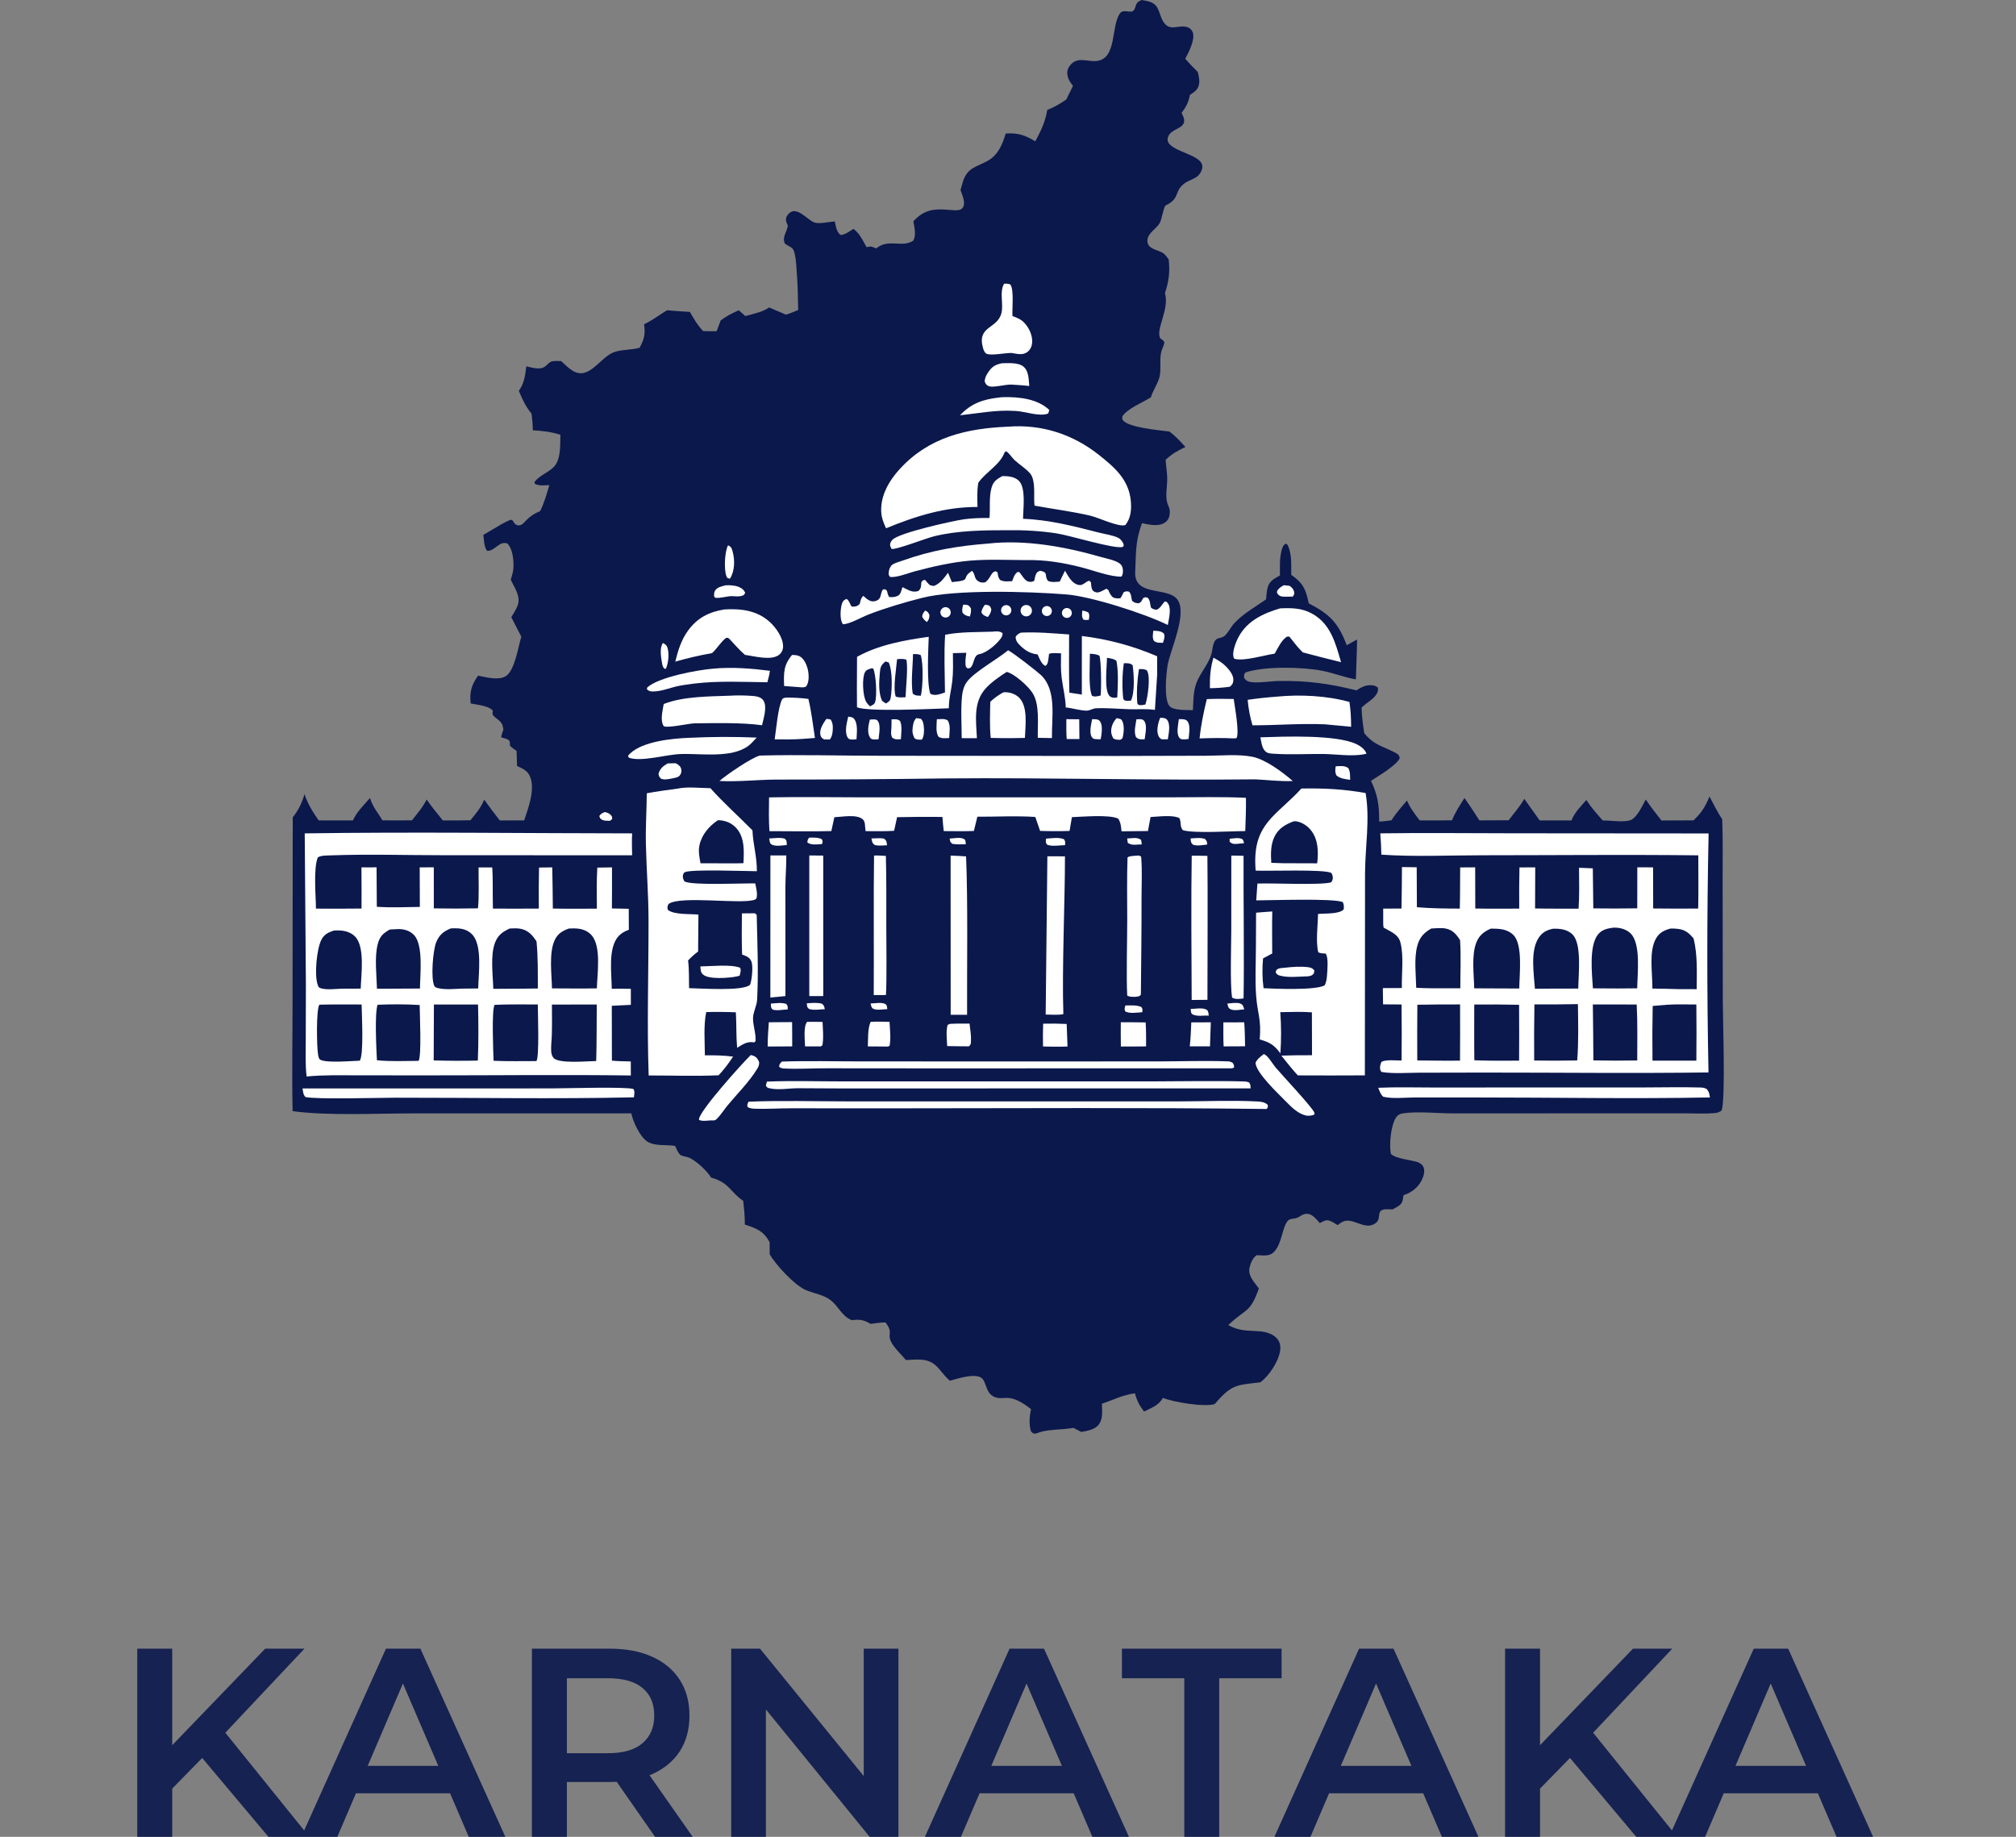 <svg width="90" height="82" viewBox="0 0 90 82" fill="none" xmlns="http://www.w3.org/2000/svg">
<rect x="0" y="0" width="90" height="82" fill="#808080" stroke="none"/>
<path d="M50.965 0C51.097 0.025 51.24 0.046 51.367 0.093C51.754 0.235 51.733 0.615 51.906 0.923C52.214 1.469 52.592 1.069 53.021 1.217C53.135 1.256 53.209 1.339 53.25 1.451C53.362 1.76 53.063 2.35 52.913 2.622C53.089 2.828 53.278 3.019 53.469 3.21C53.519 3.386 53.561 3.583 53.527 3.766C53.483 4.009 53.315 4.109 53.123 4.233C53.058 4.568 52.951 4.775 52.748 5.042L52.768 5.079C53.157 5.811 52.256 5.643 52.133 6.156C52.004 6.701 53.379 6.829 53.633 7.278C53.689 7.377 53.689 7.476 53.652 7.581C53.501 8.012 53.122 7.976 52.824 8.23C52.411 8.583 52.686 8.862 52.018 9.184C51.902 9.423 51.87 9.801 51.759 9.98C51.609 10.225 51.257 10.393 51.225 10.709C51.182 11.123 51.692 11.145 51.927 11.3C52.009 11.354 52.077 11.454 52.137 11.53L52.172 11.576C52.237 12.138 52.181 12.555 52.007 13.09C52.217 13.815 51.586 14.685 51.794 15.1C51.86 15.148 51.94 15.195 51.975 15.271C52.001 15.326 51.879 15.581 51.856 15.655C51.737 16.053 51.867 16.484 51.751 16.875C51.669 17.151 51.492 17.398 51.399 17.678L51.381 17.735C51.016 17.971 50.334 18.232 50.106 18.588C50.102 18.658 50.085 18.696 50.129 18.757C50.366 19.089 51.761 19.206 52.206 19.265L52.24 19.29C52.497 19.485 52.703 19.716 52.92 19.954C52.585 20.111 52.307 20.269 52.038 20.527C52.051 20.79 52.097 21.049 52.107 21.313C52.121 21.69 51.99 22.199 52.145 22.545C52.219 22.708 52.242 22.811 52.213 22.99C52.19 23.133 52.123 23.254 51.999 23.333C51.698 23.523 51.305 23.418 50.982 23.357C50.677 24.176 50.721 24.68 50.678 25.534C50.623 26.643 52.118 26.186 52.556 26.757C53.032 27.377 52.232 29.046 52.125 29.702C52.059 30.103 51.954 31.212 52.209 31.521C52.38 31.727 52.995 31.691 53.255 31.702C53.281 31.294 53.262 30.918 53.4 30.522C53.577 30.015 54.026 29.589 54.113 29.051C54.12 29.011 54.125 28.971 54.132 28.931C54.238 28.318 54.479 28.599 54.714 28.344C54.867 28.177 54.967 27.962 55.126 27.796C55.52 27.384 56.056 27.084 56.52 26.757C56.537 26.584 56.548 26.397 56.591 26.229C56.665 25.937 56.899 25.823 57.14 25.69C57.141 25.327 57.118 24.94 57.21 24.586C57.244 24.452 57.28 24.339 57.401 24.267L57.48 24.324C57.682 24.726 57.639 25.221 57.644 25.661C58.181 26.037 58.294 26.307 58.425 26.933C59.365 27.428 59.734 27.785 60.123 28.805C60.274 28.716 60.43 28.635 60.583 28.55C60.577 29.142 60.545 29.736 60.531 30.328C60.024 30.242 59.539 30.046 59.033 29.946C58.154 29.772 56.448 29.732 55.602 30.02C55.523 30.113 55.541 30.142 55.541 30.266C55.642 30.404 55.729 30.44 55.899 30.455C56.296 30.489 56.722 30.405 57.124 30.4C58.38 30.386 59.333 30.515 60.553 30.819C60.722 30.717 60.877 30.615 61.078 30.595C61.245 30.578 61.374 30.587 61.508 30.692C61.518 30.745 61.524 30.758 61.516 30.817C61.493 31 61.311 31.175 61.173 31.274C61.036 31.372 60.912 31.474 60.785 31.585C60.792 31.973 60.847 32.351 60.904 32.734C61.376 33.298 61.751 33.307 62.33 33.626C62.435 33.683 62.462 33.728 62.489 33.84C62.361 34.164 61.519 34.648 61.206 34.859C61.514 35.513 61.574 35.968 61.569 36.678C61.754 36.672 61.936 36.644 62.12 36.62C62.315 36.306 62.573 36.019 62.812 35.738C62.955 36.075 63.156 36.336 63.379 36.623C63.86 36.634 64.342 36.624 64.823 36.62C64.958 36.266 65.178 35.946 65.377 35.625C65.612 35.948 65.825 36.29 66.045 36.624C66.48 36.625 66.916 36.623 67.351 36.618C67.59 36.295 67.851 36.018 68.048 35.662L68.735 36.626L70.155 36.627C70.284 36.276 70.579 35.993 70.819 35.712C71.034 36.047 71.286 36.334 71.553 36.628C71.91 36.625 72.418 36.714 72.754 36.626C73.071 36.544 73.315 35.965 73.472 35.69C73.686 36.017 73.931 36.321 74.172 36.628L75.601 36.624C75.964 36.283 76.126 36.017 76.317 35.559C76.5 35.908 76.667 36.245 76.885 36.577C76.92 37.504 76.9 38.438 76.903 39.365L76.911 44.724C76.912 45.602 77.036 49.022 76.861 49.571C76.748 49.66 76.65 49.683 76.509 49.694C76.078 49.728 75.625 49.701 75.192 49.701L72.729 49.701L64.9 49.705C64.208 49.706 63.271 49.603 62.622 49.704C62.489 49.724 62.404 49.77 62.327 49.882C62.092 50.225 62.006 51.11 62.094 51.512C62.304 51.732 62.995 51.78 63.289 51.881C63.406 51.922 63.511 52.002 63.555 52.122C63.617 52.294 63.557 52.498 63.483 52.657C63.331 52.985 63.047 53.219 62.711 53.337C62.694 53.343 62.677 53.348 62.661 53.354C62.635 53.451 62.63 53.57 62.593 53.662C62.531 53.816 62.312 53.909 62.172 53.988C62.079 53.985 61.986 53.984 61.893 53.984C61.407 53.99 61.681 54.369 61.445 54.574C61.053 54.916 60.608 54.529 60.213 54.495C59.995 54.477 59.884 54.569 59.715 54.691C59.593 54.617 59.452 54.517 59.311 54.483C59.174 54.451 59.039 54.542 58.922 54.603C58.785 54.454 58.615 54.226 58.405 54.192C58.288 54.172 58.178 54.209 58.081 54.27C57.968 54.341 57.904 54.382 57.768 54.399C57.682 54.41 57.573 54.419 57.507 54.485C57.237 54.756 57.241 55.507 56.881 55.882C56.66 56.113 56.392 56.035 56.102 56.034C55.927 56.145 55.823 56.407 55.781 56.604C55.705 56.963 56.007 57.248 56.199 57.52C55.815 58.614 55.63 58.407 54.882 59.11L54.837 59.153C55.333 59.441 55.714 59.388 56.261 59.435C56.534 59.459 56.858 59.558 57.033 59.783C57.147 59.928 57.176 60.112 57.15 60.291C57.078 60.786 56.66 61.412 56.268 61.709C55.182 61.842 54.991 61.793 54.228 62.681C53.746 62.824 52.391 62.596 51.914 62.405C51.732 62.742 51.401 62.852 51.073 63.014C50.867 62.744 50.752 62.525 50.667 62.2C50.123 62.271 49.704 62.494 49.192 62.668C49.198 62.963 49.245 63.306 49.074 63.565C48.903 63.823 48.555 63.871 48.274 63.926L47.921 63.744C47.468 63.829 46.788 63.805 46.398 63.944C46.398 63.944 46.266 63.992 46.256 63.994C46.136 64.015 46.115 63.983 46.032 63.91C45.923 63.61 45.964 63.211 46.026 62.903C45.771 62.708 45.455 62.489 45.136 62.424C44.83 62.361 44.594 62.498 44.307 62.315C43.983 62.108 44.037 61.639 43.787 61.495C43.464 61.307 42.746 61.547 42.406 61.639C42.17 61.447 42.014 61.185 41.794 60.976C41.412 60.612 40.925 60.695 40.443 60.716C40.233 60.459 39.901 60.168 39.766 59.87C39.613 59.534 39.885 59.498 39.532 59.037C39.307 59.037 39.091 59.069 38.87 59.101C38.524 58.908 38.396 58.898 38.017 58.934C37.566 58.745 37.438 58.311 37.072 58.036C36.759 57.799 36.352 57.745 35.995 57.601C35.491 57.398 34.629 56.467 34.361 55.992L34.359 55.452C34.079 54.948 33.775 54.839 33.251 54.666C33.255 54.308 33.219 53.961 33.178 53.606C32.546 53.174 32.596 52.817 31.744 52.568C31.565 52.269 31.117 51.86 30.808 51.701C30.688 51.639 30.552 51.635 30.428 51.589C30.291 51.538 30.2 51.282 30.138 51.156C29.742 51.091 29.224 51.181 28.887 50.955C28.569 50.742 28.257 50.072 28.184 49.704L18.463 49.704C16.806 49.704 14.648 49.818 13.063 49.604C13.028 47.96 13.061 46.308 13.061 44.663L13.069 36.49C13.331 36.154 13.472 35.86 13.595 35.454C13.745 35.906 13.958 36.234 14.225 36.625L15.755 36.627C15.917 36.253 16.254 35.931 16.518 35.624C16.642 36.036 16.859 36.262 17.075 36.621C17.514 36.626 17.954 36.626 18.393 36.621C18.628 36.31 18.875 36.047 19.045 35.693C19.272 36.015 19.521 36.319 19.768 36.625C20.178 36.633 20.589 36.622 21 36.618C21.245 36.323 21.47 36.057 21.617 35.698C21.841 36.013 22.072 36.323 22.311 36.626L23.4 36.624C23.582 36.08 23.881 35.292 23.683 34.724C23.573 34.406 23.362 34.331 23.083 34.193L23.062 33.521C22.953 33.45 22.856 33.384 22.765 33.289C22.762 33.235 22.768 33.138 22.747 33.09C22.696 32.973 22.487 32.966 22.372 32.909C22.393 32.791 22.431 32.685 22.473 32.573C22.441 32.349 22.405 32.259 22.224 32.118C22.154 32.064 22.086 32.016 22.028 31.948C21.963 31.873 21.994 31.826 22.002 31.732C21.853 31.51 21.273 31.458 21.013 31.405C20.955 30.899 21.05 30.57 21.343 30.163C21.703 30.232 22.23 30.385 22.569 30.192C22.979 29.958 23.136 28.865 23.273 28.424L22.826 27.553C22.921 27.392 23.032 27.223 23.102 27.049C23.268 26.631 22.971 26.244 22.802 25.883C22.855 25.702 22.917 25.51 22.923 25.32C22.933 24.992 22.89 24.504 22.649 24.262C22.279 24.14 22.113 24.59 21.754 24.594C21.606 24.444 21.605 24.079 21.579 23.873C21.784 23.779 22.699 23.174 22.834 23.207C22.932 23.23 22.942 23.435 23.133 23.453C23.3 23.468 23.396 23.326 23.499 23.221C23.672 23.046 23.821 22.949 24.042 22.848L24.115 22.815C24.297 22.448 24.408 22.048 24.524 21.657C24.315 21.664 24.064 21.703 23.878 21.597L23.861 21.521C24.064 21.237 24.472 21.098 24.723 20.845C25.05 20.514 25.005 19.848 25.017 19.409C24.607 19.279 24.216 19.233 23.787 19.21C23.782 18.957 23.762 18.716 23.727 18.466C23.465 18.147 23.32 17.826 23.163 17.45C23.413 17.083 23.439 16.787 23.497 16.355C23.771 16.411 24.122 16.542 24.361 16.34C24.431 16.28 24.511 16.184 24.596 16.148C24.711 16.098 24.924 16.119 25.049 16.119C25.209 16.265 25.376 16.435 25.561 16.549C26.289 16.995 26.76 15.997 27.372 15.737C27.698 15.599 28.179 15.632 28.55 15.527C28.762 15.149 28.817 14.906 28.753 14.476C29.119 14.308 29.436 14.054 29.782 13.849C30.118 13.887 30.46 13.901 30.798 13.924C30.974 14.232 31.141 14.522 31.388 14.779C31.589 14.793 31.793 14.785 31.995 14.785L32.172 14.305C32.424 14.114 32.692 13.978 32.979 13.851C33.08 13.934 33.176 14.024 33.274 14.11C33.632 14.008 34.028 13.939 34.338 13.726L35.091 14.048C35.276 13.989 35.455 13.913 35.634 13.839C35.618 13.299 35.62 12.78 35.574 12.237C35.553 11.987 35.54 11.236 35.364 11.081C35.274 11.002 35.137 10.956 35.038 10.872C34.906 10.575 35.13 10.359 35.172 10.074C35.146 10.013 35.111 9.943 35.096 9.879C35.068 9.755 35.108 9.657 35.191 9.561C35.553 9.142 36.037 9.826 36.36 9.933C36.593 10.01 37.017 9.898 37.27 9.884C37.318 10.103 37.337 10.351 37.526 10.489C37.732 10.483 37.928 10.32 38.103 10.218C38.341 10.407 38.436 10.585 38.582 10.844C38.588 10.855 38.682 11.03 38.688 11.032C38.696 11.034 38.851 11.003 38.868 11.004C38.932 11.007 39.051 11.068 39.118 11.09C39.661 10.63 40.271 11.08 40.767 10.745C40.916 10.491 40.818 10.156 40.776 9.881C41.235 9.378 41.649 9.314 42.3 9.363C42.465 9.375 42.65 9.406 42.813 9.373C42.898 9.356 42.964 9.312 43.002 9.234C43.107 9.016 42.95 8.698 42.88 8.482C42.912 8.363 42.946 8.246 42.981 8.128C43.184 7.47 43.581 7.466 44.097 7.177C44.564 6.915 44.752 6.445 44.898 5.96C45.447 5.925 45.746 6.031 46.219 6.307C46.464 5.857 46.673 5.417 46.751 4.908C47.064 4.79 47.327 4.629 47.602 4.443L47.901 3.831C47.767 3.673 47.66 3.493 47.647 3.281C47.636 3.109 47.72 2.959 47.841 2.843C48.137 2.559 48.529 2.738 48.886 2.728C49.923 2.697 49.558 1.068 50.044 0.544C50.138 0.497 50.187 0.49 50.289 0.505C50.382 0.519 50.458 0.522 50.552 0.513C50.685 0.41 50.664 0.34 50.723 0.202C50.775 0.081 50.853 0.053 50.965 0Z" fill="#0B184C"/>
<path d="M13.604 37.204C18.471 37.133 23.352 37.2 28.22 37.204C28.203 37.53 28.213 37.856 28.22 38.182L19.798 38.179C18.114 38.179 16.409 38.124 14.728 38.187C14.575 38.193 14.311 38.186 14.186 38.28C13.985 38.795 14.101 39.97 14.105 40.563C14.783 40.568 15.461 40.567 16.14 40.559C16.146 39.947 16.138 39.334 16.136 38.722L16.811 38.72L16.822 40.481C17.459 40.524 18.105 40.496 18.743 40.487L18.737 38.722L19.366 38.719L19.367 40.552C20.024 40.564 20.682 40.564 21.339 40.55C21.394 39.955 21.36 39.324 21.365 38.725L21.976 38.725C22.004 39.156 21.994 39.594 21.998 40.026L22.005 40.562C22.688 40.57 23.372 40.562 24.054 40.561C24.048 39.95 24.051 39.34 24.064 38.729L24.654 38.722C24.67 39.334 24.673 39.948 24.68 40.56C25.335 40.574 25.991 40.564 26.646 40.565C26.643 39.955 26.627 39.341 26.666 38.732L27.321 38.721C27.324 39.332 27.322 39.944 27.317 40.555L28.069 40.571L28.074 41.507C27.905 41.569 27.752 41.645 27.626 41.778C27.127 42.305 27.308 43.453 27.31 44.141C27.594 44.134 27.878 44.14 28.162 44.144L28.163 44.859L27.312 44.901L27.317 47.349C27.594 47.379 27.881 47.376 28.16 47.385L28.162 48.012C25.14 47.971 22.112 48.009 19.089 48.007L15.927 48.005C15.181 48.005 14.43 47.984 13.688 48.057C13.624 47.529 13.65 46.975 13.65 46.444L13.656 43.959L13.604 37.204Z" fill="white"/>
<path d="M25.394 41.452C25.458 41.449 25.522 41.447 25.586 41.446C25.887 41.442 26.174 41.504 26.39 41.729C26.859 42.219 26.663 43.47 26.645 44.123L25.992 44.13L24.642 44.124C24.631 43.498 24.493 42.529 24.769 41.956C24.904 41.677 25.111 41.555 25.394 41.452Z" fill="#0B184C"/>
<path d="M22.081 44.858C22.721 44.83 23.367 44.844 24.009 44.841C24.01 45.21 24.084 47.183 23.948 47.369C23.311 47.37 22.671 47.383 22.035 47.356C22.022 46.959 21.941 45.086 22.081 44.858Z" fill="#0B184C"/>
<path d="M24.639 44.846L26.641 44.844C26.633 45.685 26.642 46.526 26.616 47.367C26.227 47.369 24.952 47.499 24.712 47.228C24.645 47.153 24.615 47.041 24.608 46.942C24.591 46.701 24.628 46.444 24.635 46.201C24.648 45.75 24.641 45.297 24.639 44.846Z" fill="#0B184C"/>
<path d="M20.125 41.446C20.184 41.444 20.242 41.442 20.301 41.441C20.603 41.44 20.87 41.494 21.085 41.723C21.543 42.212 21.361 43.474 21.349 44.127L20.669 44.134C20.331 44.141 19.909 44.192 19.582 44.118C19.516 44.103 19.423 44.081 19.391 44.017C19.223 43.679 19.328 42.422 19.472 42.069C19.608 41.734 19.796 41.581 20.125 41.446Z" fill="#0B184C"/>
<path d="M19.371 44.844L21.341 44.844C21.361 45.674 21.366 46.517 21.332 47.347C20.675 47.362 20.018 47.359 19.361 47.339L19.371 44.844Z" fill="#0B184C"/>
<path d="M22.757 41.45C22.925 41.445 23.108 41.43 23.273 41.47C23.597 41.548 23.776 41.755 23.951 42.025C24.021 42.724 24.009 43.426 24.01 44.128L23.349 44.136L22.022 44.144C22.008 43.533 21.879 42.647 22.103 42.073C22.231 41.745 22.446 41.591 22.757 41.45Z" fill="#0B184C"/>
<path d="M14.258 44.851C14.886 44.835 15.516 44.845 16.144 44.843C16.146 45.223 16.252 47.105 16.059 47.352C15.694 47.361 14.558 47.469 14.288 47.302C14.228 47.265 14.211 47.14 14.199 47.073C14.141 46.754 14.109 45.073 14.258 44.851Z" fill="#0B184C"/>
<path d="M16.855 44.855C17.477 44.829 18.113 44.827 18.735 44.866C18.739 45.269 18.825 47.128 18.689 47.359C18.073 47.362 17.438 47.394 16.826 47.332C16.803 46.793 16.719 45.294 16.855 44.855Z" fill="#0B184C"/>
<path d="M17.398 41.496C17.518 41.487 17.639 41.481 17.761 41.477C18.029 41.47 18.282 41.539 18.476 41.736C18.913 42.181 18.752 43.518 18.748 44.13L18.101 44.134L16.828 44.139C16.814 43.528 16.714 42.756 16.858 42.168C16.943 41.815 17.092 41.673 17.398 41.496Z" fill="#0B184C"/>
<path d="M14.907 41.541C14.94 41.539 14.973 41.537 15.006 41.536C15.314 41.526 15.626 41.583 15.851 41.809C16.305 42.268 16.119 43.531 16.104 44.133C15.832 44.14 15.559 44.136 15.287 44.136C15.019 44.142 14.522 44.211 14.279 44.102C14.222 44.077 14.209 44.034 14.189 43.98C14.023 43.545 14.138 42.361 14.348 41.952C14.476 41.705 14.653 41.627 14.907 41.541Z" fill="#0B184C"/>
<path d="M61.62 37.203C63.579 37.174 65.542 37.2 67.501 37.2L76.277 37.207C76.202 40.763 76.2 44.32 76.272 47.876C72.927 47.922 69.578 47.881 66.233 47.882L63.326 47.888C62.79 47.89 62.2 47.942 61.672 47.854C61.649 47.821 61.629 47.796 61.619 47.755C61.588 47.632 61.625 47.525 61.669 47.412C61.826 47.288 62.352 47.347 62.571 47.345C62.58 46.511 62.579 45.676 62.569 44.842L61.744 44.837L61.734 44.111L62.583 44.108C62.567 43.463 62.678 42.691 62.518 42.07C62.421 41.696 62.059 41.585 61.768 41.41L61.751 41.275L61.75 40.563L62.566 40.559C62.578 39.942 62.585 39.325 62.587 38.708L63.246 38.717L63.254 40.5C63.893 40.554 64.528 40.561 65.169 40.562C65.186 39.951 65.181 39.336 65.186 38.724L65.856 38.72L65.861 40.559C66.514 40.571 67.17 40.562 67.823 40.563C67.817 39.95 67.82 39.337 67.833 38.724L68.537 38.721L68.53 40.556C69.176 40.569 69.825 40.562 70.472 40.564C70.514 39.958 70.496 39.346 70.492 38.739L71.108 38.765L71.13 40.552C71.784 40.561 72.438 40.56 73.092 40.55L73.094 38.719L73.798 38.721L73.802 40.556C74.472 40.564 75.142 40.565 75.812 40.56C75.83 39.769 75.817 38.975 75.817 38.184C72.616 38.148 69.411 38.18 66.21 38.181C64.709 38.181 63.165 38.256 61.669 38.154C61.662 37.836 61.643 37.52 61.62 37.203Z" fill="white"/>
<path d="M72.005 41.414C72.032 41.413 72.059 41.412 72.086 41.412C72.34 41.41 72.622 41.493 72.803 41.679C73.263 42.15 73.097 43.481 73.09 44.121L72.221 44.128L71.112 44.122C71.073 43.473 70.927 42.236 71.338 41.719C71.51 41.503 71.745 41.452 72.005 41.414Z" fill="#0B184C"/>
<path d="M65.815 44.845C66.482 44.838 67.149 44.842 67.816 44.856C67.822 45.687 67.822 46.519 67.817 47.35C67.151 47.353 66.485 47.36 65.819 47.333C65.807 46.504 65.816 45.674 65.815 44.845Z" fill="#0B184C"/>
<path d="M66.56 41.455C66.928 41.459 67.28 41.463 67.561 41.74C67.997 42.168 67.828 43.519 67.825 44.129L67.085 44.127L65.813 44.121C65.802 43.51 65.681 42.635 65.913 42.064C66.04 41.751 66.255 41.581 66.56 41.455Z" fill="#0B184C"/>
<path d="M63.895 41.451C64.097 41.441 64.329 41.413 64.529 41.45C64.852 41.51 65.014 41.707 65.182 41.971C65.228 42.679 65.193 43.408 65.193 44.119L64.538 44.12C64.099 44.121 63.662 44.123 63.224 44.097C63.211 43.515 63.122 42.795 63.27 42.233C63.372 41.847 63.557 41.65 63.895 41.451Z" fill="#0B184C"/>
<path d="M74.577 41.452C74.691 41.449 74.805 41.454 74.919 41.469C75.234 41.507 75.414 41.66 75.608 41.9C75.787 42.624 75.749 43.418 75.744 44.159L74.914 44.157C74.532 44.144 74.15 44.135 73.767 44.132C73.779 43.469 73.591 42.464 73.936 41.884C74.092 41.623 74.295 41.53 74.577 41.452Z" fill="#0B184C"/>
<path d="M71.109 44.842L73.067 44.843C73.11 45.673 73.091 46.51 73.091 47.341C72.438 47.353 71.785 47.352 71.133 47.338C71.129 46.506 71.121 45.674 71.109 44.842Z" fill="#0B184C"/>
<path d="M68.501 44.838C69.148 44.843 69.796 44.839 70.443 44.826C70.452 45.661 70.478 46.507 70.411 47.34C69.771 47.353 69.13 47.355 68.49 47.344C68.483 46.508 68.487 45.673 68.501 44.838Z" fill="#0B184C"/>
<path d="M69.337 41.46C69.645 41.452 69.964 41.487 70.197 41.712C70.631 42.134 70.462 43.526 70.459 44.132L69.586 44.133L68.523 44.138C68.479 43.473 68.306 42.464 68.684 41.876C68.846 41.623 69.05 41.517 69.337 41.46Z" fill="#0B184C"/>
<path d="M74.413 44.855C74.849 44.826 75.293 44.843 75.73 44.843C75.739 45.679 75.739 46.514 75.73 47.35L75.248 47.349L73.772 47.349C73.761 46.535 73.764 45.722 73.781 44.908L74.413 44.855Z" fill="#0B184C"/>
<path d="M63.275 44.854C63.911 44.843 64.546 44.839 65.182 44.84C65.186 45.676 65.185 46.513 65.179 47.349C64.544 47.359 63.907 47.345 63.271 47.34C63.265 46.511 63.267 45.683 63.275 44.854Z" fill="#0B184C"/>
<path d="M30.244 35.207C30.682 35.11 31.263 35.181 31.715 35.187C32.302 35.843 32.972 36.441 33.592 37.068C33.616 37.685 33.797 38.261 33.789 38.893C33.242 38.89 30.949 38.801 30.594 38.929C30.534 38.951 30.51 38.993 30.494 39.055C30.464 39.17 30.503 39.261 30.562 39.353C30.938 39.534 33.15 39.427 33.715 39.437C33.751 39.613 33.814 39.845 33.787 40.022C33.778 40.078 33.777 40.124 33.721 40.152C33.219 40.403 30.346 39.956 29.842 40.361C29.79 40.48 29.786 40.489 29.812 40.616C30.079 40.844 30.821 40.794 31.18 40.829C31.178 41.378 31.174 41.928 31.166 42.477C31.001 42.601 30.858 42.727 30.718 42.879C30.769 43.282 30.753 43.707 30.762 44.114C31.267 44.12 33.171 44.262 33.486 43.962C33.567 43.752 33.631 43.138 33.543 42.919C33.464 42.724 33.311 42.683 33.13 42.614C33.105 42.002 33.117 41.388 33.121 40.776L33.698 40.771C33.725 40.784 33.757 40.819 33.781 40.839C33.81 42.082 33.864 43.387 33.8 44.628C33.785 44.908 33.619 45.182 33.617 45.457C33.615 45.768 33.736 46.081 33.731 46.394C33.729 46.503 33.747 46.459 33.672 46.534C33.343 46.483 33.178 46.615 32.907 46.775C32.861 46.251 32.882 45.718 32.851 45.192C32.408 45.174 31.971 45.167 31.527 45.182C31.404 45.797 31.464 46.486 31.468 47.112C31.89 47.109 32.307 47.112 32.726 47.17C32.533 47.464 32.323 47.747 32.081 48.003C31.048 48.049 29.995 48.011 28.959 48.011C28.878 45.722 28.955 43.407 28.953 41.115C28.952 39.96 28.86 38.821 28.834 37.67C28.816 36.921 28.87 36.165 28.874 35.415C29.327 35.327 29.787 35.269 30.244 35.207Z" fill="white"/>
<path d="M32.048 36.618C32.063 36.618 32.077 36.617 32.092 36.617C32.392 36.626 32.681 36.749 32.881 36.978C33.253 37.406 33.215 38.007 33.189 38.534C32.922 38.547 32.65 38.539 32.382 38.541L31.273 38.539C31.223 38.265 31.167 38.005 31.227 37.727C31.328 37.259 31.658 36.877 32.048 36.618Z" fill="#0B184C"/>
<path d="M58.099 35.202C59.092 35.182 59.985 35.228 60.965 35.403C61.165 36.584 60.945 37.798 60.939 38.989L60.932 48.007C59.934 48.017 58.936 48.009 57.938 48.008C57.678 47.729 57.444 47.422 57.203 47.125C57.659 47.11 58.116 47.105 58.572 47.108L58.567 45.193C58.099 45.157 57.625 45.179 57.156 45.185C57.201 45.797 57.203 46.411 57.16 47.024C56.881 46.645 56.683 46.53 56.237 46.403C56.315 45.494 56.142 45.274 56.079 44.474C56.024 43.765 56.065 43.027 56.067 42.315L56.075 40.745C56.316 40.722 56.557 40.708 56.798 40.69C56.784 41.315 56.794 41.941 56.795 42.566L56.386 42.786C56.347 43.237 56.348 43.668 56.409 44.116C56.938 44.143 58.745 44.217 59.138 43.987C59.212 43.842 59.232 43.687 59.243 43.526C59.258 43.312 59.314 42.724 59.178 42.567C59.062 42.562 58.951 42.571 58.849 42.506C58.733 42.012 58.833 41.319 58.841 40.802C59.143 40.766 59.782 40.823 59.989 40.594C59.995 40.453 60.007 40.398 59.943 40.269C59.486 40.094 56.768 40.193 56.082 40.195L56.135 39.444C56.836 39.416 58.933 39.525 59.422 39.391C59.448 39.356 59.473 39.327 59.486 39.285C59.521 39.166 59.494 39.077 59.438 38.974C59.159 38.793 56.598 38.896 56.055 38.866C56.049 38.789 56.045 38.713 56.042 38.636C55.96 36.756 56.99 36.411 58.099 35.202Z" fill="white"/>
<path d="M57.763 36.663C57.806 36.662 57.818 36.66 57.865 36.666C58.111 36.697 58.368 36.868 58.521 37.06C58.858 37.484 58.861 38.031 58.804 38.541L57.885 38.538C57.508 38.544 57.13 38.538 56.754 38.519C56.729 38.132 56.721 37.718 56.892 37.36C57.072 36.983 57.386 36.8 57.763 36.663Z" fill="#0B184C"/>
<path d="M44.995 19.048C46.491 18.931 47.878 19.375 49.052 20.303C49.749 20.855 50.389 21.402 50.481 22.35C50.519 22.738 50.488 23.128 50.239 23.44C49.94 23.544 49.044 23.107 48.669 23.02C47.85 22.829 47.011 22.726 46.184 22.573C46.144 22.19 46.208 21.794 46.118 21.416C46.094 21.317 46.052 21.208 45.984 21.131C45.791 20.911 45.51 20.741 45.293 20.54C45.163 20.42 45.062 20.229 44.91 20.142L44.846 20.199C44.636 20.762 44.02 21.061 43.674 21.551C43.672 21.57 43.669 21.588 43.666 21.606C43.614 21.947 43.631 22.289 43.639 22.632C42.184 22.629 40.885 23.038 39.556 23.583C39.445 23.348 39.356 23.12 39.341 22.857C39.3 22.128 39.691 21.459 40.167 20.939C41.467 19.517 43.142 19.126 44.995 19.048Z" fill="white"/>
<path d="M34.333 35.597C35.701 35.569 37.074 35.594 38.443 35.595L46.522 35.595L52.323 35.594C53.42 35.594 54.526 35.564 55.622 35.616C55.633 36.111 55.608 36.607 55.592 37.102C54.944 37.102 53.347 37.212 52.812 37.064C52.706 36.952 52.712 36.82 52.699 36.675C52.692 36.623 52.67 36.572 52.654 36.523C52.339 36.365 51.719 36.459 51.364 36.474L51.248 37.099L50.068 37.112C50.047 36.907 50.036 36.724 49.922 36.548C49.542 36.353 48.322 36.463 47.853 36.48L47.748 37.095C47.31 37.109 46.871 37.109 46.433 37.093L46.219 36.471C45.372 36.413 44.485 36.464 43.632 36.46L43.477 37.097C43.029 37.114 42.579 37.104 42.131 37.102C42.104 36.892 42.091 36.68 42.072 36.47C41.397 36.462 40.722 36.466 40.048 36.481L39.916 37.089C39.494 37.118 39.066 37.104 38.643 37.104C38.636 37.046 38.628 36.988 38.623 36.929C38.611 36.801 38.619 36.669 38.514 36.575C38.245 36.337 37.582 36.47 37.248 36.483L37.113 37.101C36.194 37.125 35.269 37.105 34.35 37.105C34.315 36.603 34.327 36.1 34.333 35.597Z" fill="white"/>
<path d="M33.919 33.73C35.717 33.683 37.532 33.738 39.332 33.739L49.818 33.748L53.867 33.738C54.514 33.736 55.269 33.659 55.904 33.783C56.498 33.9 57.258 34.471 57.714 34.866C57.157 34.891 56.608 34.82 56.053 34.792C51.429 34.843 46.806 34.71 42.182 34.751C39.681 34.785 37.179 34.802 34.678 34.802C33.824 34.805 32.971 34.909 32.119 34.864C32.434 34.586 33.545 33.828 33.919 33.73Z" fill="white"/>
<path d="M45.572 28.243C46.286 28.206 47.017 28.274 47.728 28.323C47.727 29.189 47.715 30.057 47.74 30.923L48.296 31.008L48.297 28.392C49.455 28.531 50.587 28.836 51.657 29.297L51.66 30.103L51.559 31.692C51.173 31.633 50.809 31.673 50.424 31.662C49.929 31.647 49.426 31.597 48.931 31.619C48.781 31.626 48.658 31.721 48.521 31.724C48.24 31.731 47.874 31.608 47.579 31.583C47.566 31.132 47.453 30.707 47.396 30.262C47.35 29.901 47.363 29.531 47.368 29.167C47.197 29.162 46.996 29.134 46.832 29.188C46.821 29.29 46.811 29.394 46.792 29.494C46.771 29.603 46.762 29.664 46.667 29.73C46.482 29.633 46.405 29.397 46.322 29.215C45.986 29.178 45.766 29.038 45.525 28.801C45.412 28.69 45.345 28.592 45.34 28.43C45.415 28.32 45.451 28.305 45.572 28.243Z" fill="white"/>
<path d="M48.657 29.182C48.808 29.196 48.947 29.199 49.082 29.274C49.162 29.485 49.174 30.78 49.133 31.052C48.982 31.081 48.898 31.119 48.752 31.066C48.579 30.704 48.66 29.628 48.657 29.182Z" fill="#0B184C"/>
<path d="M49.418 29.365C49.557 29.393 49.744 29.406 49.844 29.51C49.937 30.018 49.904 30.616 49.878 31.132C49.842 31.139 49.795 31.149 49.759 31.149C49.653 31.149 49.577 31.132 49.51 31.043C49.292 30.753 49.416 29.755 49.418 29.365Z" fill="#0B184C"/>
<path d="M50.171 29.608C50.32 29.609 50.455 29.592 50.565 29.699C50.623 30.123 50.668 30.879 50.493 31.275C50.416 31.285 50.353 31.29 50.275 31.283C50.187 31.275 50.197 31.259 50.144 31.195C50.092 30.699 50.097 30.101 50.171 29.608Z" fill="#0B184C"/>
<path d="M50.846 29.871C50.911 29.87 50.986 29.865 51.05 29.876C51.103 29.886 51.18 29.896 51.21 29.947C51.373 30.221 51.237 31.149 51.133 31.451C51.017 31.477 50.946 31.49 50.826 31.471L50.773 31.397C50.732 30.915 50.769 30.348 50.846 29.871Z" fill="#0B184C"/>
<path d="M44.309 28.199C44.473 28.18 44.625 28.166 44.757 28.266C44.762 28.369 44.727 28.432 44.669 28.513C44.484 28.77 44.037 29.149 43.719 29.203C43.458 29.247 43.503 29.609 43.342 29.789C43.294 29.843 43.257 29.83 43.19 29.837L43.12 29.766C43.074 29.558 43.114 29.351 43.138 29.142L42.541 29.158C42.544 29.573 42.56 29.996 42.513 30.409C42.467 30.822 42.354 31.198 42.36 31.619C41.622 31.645 38.767 31.787 38.259 31.574L38.254 30.702C38.253 30.242 38.255 29.782 38.261 29.323C39.22 28.787 40.384 28.576 41.461 28.428C41.442 28.998 41.364 30.492 41.533 30.972C41.754 31.085 41.965 30.983 42.186 30.913C42.18 30.06 42.136 29.188 42.194 28.337C42.878 28.201 43.614 28.225 44.309 28.199Z" fill="white"/>
<path d="M39.529 29.529L39.674 29.573C39.847 29.938 39.827 30.732 39.767 31.127C39.742 31.296 39.687 31.315 39.556 31.405C39.478 31.367 39.438 31.335 39.375 31.279C39.215 30.93 39.242 30.444 39.276 30.07C39.301 29.791 39.311 29.71 39.529 29.529Z" fill="#0B184C"/>
<path d="M40.048 29.427C40.198 29.415 40.317 29.403 40.462 29.449C40.545 29.79 40.44 30.717 40.426 31.125C40.277 31.131 40.126 31.155 39.986 31.093C39.861 30.694 40.013 29.861 40.048 29.427Z" fill="#0B184C"/>
<path d="M38.913 29.832L38.983 29.848C39.105 30.098 39.157 31.029 39.074 31.321C39.035 31.457 38.95 31.473 38.836 31.532C38.77 31.464 38.71 31.404 38.663 31.32C38.517 31.06 38.476 30.27 38.615 30.009C38.678 29.889 38.795 29.875 38.913 29.832Z" fill="#0B184C"/>
<path d="M40.759 29.2C40.883 29.199 40.985 29.195 41.102 29.242C41.228 29.606 41.203 30.676 41.109 31.058C40.968 31.054 40.846 31.061 40.746 30.959C40.659 30.421 40.752 29.752 40.759 29.2Z" fill="#0B184C"/>
<path d="M43.396 25.485C43.542 25.631 43.483 25.812 43.648 25.931C43.76 26.011 43.841 26.018 43.973 25.999C44.111 25.909 44.153 25.811 44.24 25.677C44.309 25.572 44.33 25.528 44.455 25.501L44.536 25.558C44.551 25.689 44.558 25.775 44.642 25.884C44.803 25.983 45.001 25.95 45.184 25.946C45.234 25.822 45.273 25.67 45.376 25.579C45.444 25.518 45.41 25.535 45.509 25.543L45.632 25.709C45.712 25.817 45.785 25.935 45.928 25.966C46.03 25.987 46.086 25.973 46.172 25.928C46.192 25.84 46.207 25.737 46.241 25.654C46.293 25.529 46.321 25.526 46.439 25.48C46.834 25.562 46.597 25.686 46.786 25.932C46.951 26.009 47.133 25.975 47.31 25.964C47.383 25.8 47.466 25.64 47.545 25.479C47.683 25.71 47.838 26.028 48.121 26.105C48.255 26.142 48.336 26.098 48.441 26.022C48.509 25.972 48.548 25.941 48.634 25.926L48.703 25.998C48.712 26.083 48.715 26.184 48.739 26.266C48.77 26.373 48.825 26.413 48.933 26.443C49.07 26.482 49.272 26.334 49.396 26.282L49.477 26.338C49.538 26.475 49.578 26.581 49.7 26.677C49.819 26.716 49.891 26.722 50.016 26.706C50.076 26.623 50.116 26.536 50.16 26.443C50.266 26.389 50.279 26.394 50.398 26.411C50.514 26.51 50.491 26.677 50.543 26.824C50.648 26.917 50.702 26.92 50.836 26.932C50.96 26.875 50.965 26.827 51.027 26.709C51.124 26.649 51.121 26.657 51.233 26.683C51.36 26.815 51.331 26.948 51.382 27.122C51.474 27.199 51.519 27.209 51.637 27.219C51.792 27.163 51.884 26.973 51.994 26.852L52.07 26.86C52.104 26.895 52.136 26.922 52.16 26.967C52.295 27.214 52.178 27.638 52.135 27.901C51.108 27.393 48.667 26.606 47.556 26.533C45.934 26.406 42.673 26.306 41.163 26.691C40.37 26.893 39.537 27.139 38.772 27.434C38.487 27.543 37.926 27.865 37.639 27.868C37.629 27.857 37.618 27.847 37.61 27.835C37.481 27.638 37.517 27.122 37.601 26.912C37.642 26.811 37.696 26.78 37.79 26.737C37.903 26.796 37.943 26.962 38.012 27.072C38.05 27.077 38.091 27.084 38.13 27.08C38.259 27.067 38.295 27.042 38.382 26.957C38.417 26.823 38.432 26.693 38.542 26.601C38.584 26.64 38.626 26.678 38.67 26.714C38.779 26.804 38.904 26.871 39.052 26.838C39.387 26.762 39.274 26.519 39.413 26.318L39.52 26.306L39.593 26.37C39.62 26.472 39.64 26.56 39.694 26.652C39.817 26.66 39.917 26.664 40.034 26.619C40.137 26.58 40.181 26.527 40.219 26.425C40.245 26.355 40.267 26.282 40.291 26.211C40.305 26.218 40.318 26.225 40.331 26.232L40.398 26.265L40.45 26.292C40.642 26.389 40.791 26.452 41.003 26.381C41.134 26.252 41.116 26.168 41.132 25.987C41.206 25.908 41.186 25.897 41.302 25.891C41.335 25.932 41.368 25.973 41.402 26.012C41.507 26.133 41.548 26.148 41.7 26.156C41.988 26.04 42.142 25.808 42.323 25.569L42.494 25.986C43.447 25.901 42.857 25.82 43.396 25.485Z" fill="white"/>
<path d="M44.744 21.254C44.995 21.251 45.298 21.276 45.486 21.464C45.814 21.791 45.671 22.731 45.673 23.16C46.85 23.206 47.938 23.49 49.072 23.78C49.33 23.846 49.694 23.893 49.928 24.014C50.028 24.065 50.144 24.208 50.161 24.32C50.171 24.385 50.163 24.369 50.115 24.421C49.693 24.505 47.783 23.906 47.172 23.812C46.445 23.701 45.722 23.66 44.987 23.67C43.913 23.67 42.753 23.681 41.706 23.94C41.303 24.039 40.062 24.533 39.803 24.507C39.785 24.47 39.749 24.405 39.741 24.365C39.721 24.258 39.768 24.177 39.837 24.101C40.125 23.783 42.559 23.249 43.033 23.182C43.414 23.129 43.791 23.122 44.175 23.123C44.212 22.689 44.146 22.185 44.266 21.771C44.349 21.485 44.492 21.397 44.744 21.254Z" fill="white"/>
<path d="M44.116 24.266C45.77 24.08 47.552 24.407 49.136 24.862C49.38 24.932 49.727 24.994 49.941 25.125C50.042 25.188 50.104 25.266 50.122 25.385C50.14 25.508 50.139 25.637 50.066 25.74C49.582 25.76 48.785 25.457 48.296 25.332C47.469 25.12 46.665 24.985 45.809 25.004C44.98 25.001 44.124 24.959 43.299 25.029C42.489 25.099 41.624 25.296 40.838 25.506C40.527 25.589 40.043 25.791 39.735 25.757L39.675 25.663C39.667 25.511 39.691 25.388 39.78 25.262C39.861 25.149 40.171 25.072 40.303 25.024C41.568 24.569 42.78 24.368 44.116 24.266Z" fill="white"/>
<path d="M33.417 49.182C34.871 49.124 36.342 49.167 37.797 49.168L45.798 49.168L52.677 49.168C53.81 49.168 54.969 49.113 56.099 49.171C56.29 49.181 56.443 49.191 56.593 49.319C56.612 49.424 56.609 49.418 56.551 49.508C51.062 49.441 45.57 49.476 40.081 49.478L35.325 49.477C34.804 49.476 34.271 49.512 33.752 49.498C33.617 49.494 33.49 49.491 33.373 49.419C33.345 49.298 33.37 49.291 33.417 49.182Z" fill="white"/>
<path d="M32.338 27.207C33.074 27.163 33.803 27.248 34.372 27.773C34.648 28.027 34.964 28.473 34.959 28.865C34.959 29.002 34.898 29.132 34.794 29.221C34.445 29.514 33.671 29.289 33.259 29.236C33.009 29.02 32.787 28.76 32.559 28.519C32.479 28.462 32.525 28.479 32.419 28.473C32.187 28.646 32.036 28.921 31.822 29.123L31.783 29.159C31.229 29.253 30.688 29.383 30.146 29.536C30.267 29.045 30.412 28.57 30.713 28.155C31.127 27.582 31.659 27.315 32.338 27.207Z" fill="white"/>
<path d="M57.147 27.159C57.645 27.138 58.104 27.138 58.557 27.384C59.404 27.841 59.621 28.711 59.868 29.561C59.299 29.421 58.73 29.276 58.163 29.125C57.992 28.959 57.85 28.788 57.705 28.599C57.658 28.537 57.608 28.478 57.558 28.418L57.454 28.422C57.199 28.583 57.055 28.926 56.905 29.18C56.457 29.245 55.551 29.52 55.149 29.418C55.097 29.405 55.093 29.406 55.076 29.358C54.986 29.117 55.182 28.642 55.296 28.43C55.683 27.711 56.404 27.379 57.147 27.159Z" fill="white"/>
<path d="M34.239 48.285C35.347 48.241 36.47 48.276 37.579 48.276L43.995 48.276L51.62 48.275C52.929 48.274 54.248 48.243 55.556 48.279C55.633 48.281 55.691 48.294 55.763 48.323C55.831 48.411 55.825 48.48 55.832 48.587L39.593 48.59C38.277 48.594 36.961 48.591 35.645 48.581C35.235 48.579 34.755 48.676 34.359 48.584C34.252 48.559 34.242 48.549 34.19 48.459L34.239 48.285Z" fill="white"/>
<path d="M61.529 48.561C62.325 48.525 63.132 48.549 63.929 48.549L68.159 48.548L73.321 48.547C74.186 48.547 75.058 48.523 75.922 48.549C76.031 48.553 76.097 48.564 76.191 48.617C76.3 48.732 76.31 48.843 76.337 48.992C72.881 49.061 69.409 48.993 65.952 48.994H63.153C62.726 48.994 62.152 49.063 61.746 48.959C61.63 48.845 61.587 48.711 61.529 48.561Z" fill="white"/>
<path d="M34.902 47.391C36.086 47.351 37.282 47.384 38.468 47.384L45.304 47.385L51.671 47.384C52.715 47.383 53.771 47.344 54.813 47.382C54.892 47.384 54.947 47.403 55.019 47.437C55.084 47.528 55.09 47.541 55.095 47.653L55.007 47.692L41.54 47.695L36.882 47.691C36.28 47.69 35.655 47.73 35.056 47.703C34.949 47.699 34.868 47.696 34.783 47.624C34.787 47.503 34.824 47.486 34.902 47.391Z" fill="white"/>
<path d="M13.506 48.591L24.621 48.589C25.197 48.589 27.92 48.505 28.279 48.616C28.352 48.737 28.312 48.848 28.3 48.987C24.761 49.067 21.207 49.001 17.667 49.004C17.042 49.004 14.041 49.088 13.631 48.971C13.529 48.852 13.533 48.743 13.506 48.591Z" fill="white"/>
<path d="M45.004 29.031C45.208 29.125 46.264 29.945 46.463 30.129C47.192 30.806 46.942 32.043 46.962 32.949L46.33 32.938C46.316 32.332 46.428 31.451 46.093 30.932C45.902 30.634 45.289 30.075 44.941 29.996C44.626 30.198 44.256 30.454 44.005 30.731C43.438 31.355 43.576 32.182 43.612 32.955L42.933 32.953C42.933 32.34 42.886 31.68 42.948 31.072C42.971 30.846 43.029 30.625 43.166 30.439C43.495 29.995 44.519 29.434 45.004 29.031Z" fill="white"/>
<path d="M57 31.1C58.037 30.997 59.24 31.056 60.242 31.337C60.301 31.706 60.315 32.073 60.318 32.445L59.15 32.335C58.062 32.288 56.999 32.38 55.915 32.38C55.803 32.007 55.735 31.63 55.699 31.242C56.133 31.177 56.563 31.133 57 31.1Z" fill="white"/>
<path d="M32.605 31.057C32.923 31.035 33.29 31.046 33.608 31.069C33.771 31.081 33.975 31.118 34.075 31.264C34.267 31.548 34.085 32.074 34.019 32.377C33.117 32.25 31.921 32.283 30.996 32.291C30.712 32.306 29.793 32.513 29.631 32.418C29.458 32.155 29.585 31.726 29.63 31.428C30.515 31.081 31.663 31.094 32.605 31.057Z" fill="white"/>
<path d="M46.758 38.227L47.543 38.229C47.545 40.199 47.404 43.306 47.472 45.273C47.235 45.324 46.927 45.292 46.682 45.292L46.758 38.227Z" fill="white"/>
<path d="M42.438 38.197C42.667 38.199 42.898 38.218 43.128 38.231C43.214 40.209 43.165 43.321 43.173 45.302L42.441 45.302L42.438 38.197Z" fill="white"/>
<path d="M44.825 12.665C44.929 12.665 45.025 12.653 45.116 12.713C45.272 12.989 45.179 13.767 45.2 14.111C45.419 14.187 45.593 14.259 45.751 14.435C45.955 14.662 46.101 14.991 46.078 15.3C46.066 15.459 46.002 15.603 45.877 15.704C45.664 15.876 45.412 15.795 45.166 15.758C44.887 15.747 44.249 15.891 44.036 15.79C43.97 15.759 43.914 15.636 43.893 15.567C43.587 14.536 44.522 14.702 44.705 13.983C44.813 13.559 44.603 13.063 44.825 12.665Z" fill="white"/>
<path d="M53.202 38.2C53.435 38.197 53.669 38.205 53.902 38.208C53.923 39.911 53.904 42.932 53.904 44.635L53.2 44.641C53.191 42.934 53.171 39.906 53.202 38.2Z" fill="white"/>
<path d="M30.779 32.937C31.779 32.889 32.781 32.886 33.782 32.927C33.705 33.012 33.626 33.096 33.545 33.178C32.879 33.852 31.478 33.656 30.583 33.658C30.52 33.659 30.458 33.661 30.395 33.662C29.754 33.676 28.632 34.027 28.072 33.824L28.037 33.748C28.071 33.697 28.071 33.692 28.123 33.643C28.704 33.09 30.028 32.964 30.779 32.937Z" fill="white"/>
<path d="M34.393 38.188L35.103 38.19C35.107 38.652 35.066 39.118 35.062 39.582L35.063 44.468L34.391 44.532L34.393 38.188Z" fill="white"/>
<path d="M50.715 38.2C50.832 38.195 50.844 38.175 50.944 38.244C50.997 38.86 50.961 39.506 50.961 40.125C50.967 41.159 50.943 43.367 50.932 44.402C50.863 44.497 50.805 44.48 50.695 44.501C50.559 44.498 50.444 44.513 50.323 44.445C50.277 43.711 50.324 41.791 50.323 41.055C50.322 40.131 50.304 39.202 50.336 38.278C50.44 38.203 50.588 38.214 50.715 38.2Z" fill="white"/>
<path d="M36.129 38.19L36.751 38.195L36.752 44.466L36.129 44.468L36.129 38.19Z" fill="white"/>
<path d="M56.268 32.915C57.299 32.883 59.661 32.784 60.562 33.223C60.744 33.312 60.94 33.453 61.003 33.647C60.986 33.651 60.969 33.656 60.952 33.66C60.371 33.788 59.652 33.664 59.05 33.659C58.327 33.653 57.585 33.699 56.865 33.648C56.752 33.641 56.62 33.638 56.527 33.572C56.336 33.437 56.311 33.129 56.268 32.915Z" fill="white"/>
<path d="M44.794 30.907C44.813 30.905 44.832 30.903 44.851 30.903C45.084 30.896 45.339 30.983 45.504 31.152C45.903 31.564 45.772 32.416 45.755 32.943L45.254 32.951C44.912 32.955 44.57 32.952 44.228 32.942C44.176 32.414 44.199 31.86 44.209 31.329C44.396 31.154 44.572 31.03 44.794 30.907Z" fill="white"/>
<path d="M31.851 29.849C32.682 29.772 33.547 29.841 34.372 29.946C34.347 30.122 34.305 30.288 34.258 30.458C33.166 30.445 32.108 30.388 31.017 30.513C30.776 30.548 30.532 30.574 30.294 30.622C29.929 30.697 29.511 30.874 29.141 30.869C29.018 30.867 28.967 30.852 28.879 30.769L28.896 30.689C29.413 30.221 31.153 29.906 31.851 29.849Z" fill="white"/>
<path d="M54.969 38.196C55.151 38.194 55.334 38.202 55.516 38.205C55.507 39.906 55.549 42.872 55.516 44.572C55.363 44.595 55.14 44.623 55.005 44.536C54.907 43.986 54.968 42.075 54.968 41.514L54.969 38.196Z" fill="white"/>
<path d="M39.02 38.193C39.197 38.187 39.371 38.199 39.548 38.21C39.576 39.242 39.566 40.279 39.567 41.311C39.567 41.975 39.594 43.758 39.551 44.42L39.006 44.423C39.019 42.715 38.994 39.901 39.02 38.193Z" fill="white"/>
<path d="M35.072 31.143C35.416 31.138 35.745 31.158 36.087 31.199C36.228 31.763 36.29 32.369 36.382 32.944L35.81 32.988C35.404 33.017 34.992 33.007 34.584 33.008C34.651 32.573 34.729 31.591 34.914 31.227C34.949 31.159 35.003 31.164 35.072 31.143Z" fill="white"/>
<path d="M53.876 31.21C54.277 31.191 54.675 31.197 55.076 31.204C55.119 31.523 55.345 32.734 55.198 32.955L55.059 32.963C54.554 32.937 54.057 32.947 53.553 32.964C53.612 32.374 53.735 31.785 53.876 31.21Z" fill="white"/>
<path d="M33.516 47.1C33.58 47.115 33.601 47.117 33.665 47.146C33.782 47.198 33.842 47.298 33.889 47.41C33.898 47.541 33.865 47.614 33.799 47.723C33.447 48.296 32.926 48.815 32.494 49.332C32.332 49.526 32.181 49.772 32.004 49.947C31.913 50.037 31.87 50.016 31.746 50.017C31.578 50.023 31.359 50.068 31.206 49.995C31.206 49.981 31.204 49.967 31.206 49.953C31.26 49.557 33.116 47.487 33.516 47.1Z" fill="white"/>
<path d="M56.418 47.057C56.465 47.076 56.478 47.079 56.522 47.116C56.68 47.252 56.819 47.503 56.957 47.667C57.215 47.972 58.589 49.438 58.674 49.665C58.683 49.689 58.681 49.717 58.685 49.742C58.588 49.818 58.465 49.804 58.347 49.809C57.965 49.738 57.67 49.442 57.407 49.173C57.07 48.828 56.048 47.874 56.053 47.439C56.133 47.268 56.275 47.172 56.418 47.057Z" fill="white"/>
<path d="M44.612 17.745C44.68 17.734 44.746 17.731 44.815 17.73C45.497 17.715 46.326 17.805 46.844 18.303L46.795 18.459C46.402 18.616 45.769 18.365 45.34 18.346L45.276 18.343C44.458 18.293 43.67 18.453 42.859 18.539C43.356 18.003 43.904 17.823 44.612 17.745Z" fill="white"/>
<path d="M44.721 16.217C44.998 16.212 45.441 16.176 45.673 16.352C45.934 16.549 45.921 16.938 45.95 17.233C45.683 17.199 45.414 17.186 45.146 17.169C44.892 17.155 44.302 17.328 44.121 17.231C44.011 17.173 43.997 17.127 43.957 17.018C43.975 16.885 44.004 16.797 44.076 16.683C44.262 16.389 44.384 16.292 44.721 16.217Z" fill="white"/>
<path d="M35.361 29.238C35.474 29.243 35.6 29.243 35.702 29.3C35.886 29.404 35.988 29.625 36.046 29.819C36.111 30.04 36.139 30.421 36.004 30.622C35.957 30.692 35.885 30.675 35.807 30.686L35.005 30.625C34.987 30.047 34.972 29.699 35.361 29.238Z" fill="white"/>
<path d="M50.036 45.635C50.406 45.633 50.776 45.64 51.145 45.643C51.171 45.997 51.161 46.359 51.165 46.714C50.79 46.722 50.414 46.717 50.039 46.718C50.029 46.357 50.035 45.996 50.036 45.635Z" fill="white"/>
<path d="M34.323 45.636L35.362 45.629C35.367 45.99 35.365 46.352 35.366 46.713L34.272 46.719C34.268 46.358 34.299 45.996 34.323 45.636Z" fill="white"/>
<path d="M46.569 45.7C46.921 45.691 47.268 45.695 47.62 45.712L47.657 46.718C47.292 46.733 46.929 46.726 46.564 46.718C46.554 46.378 46.559 46.04 46.569 45.7Z" fill="white"/>
<path d="M42.409 45.708C42.7 45.69 42.992 45.696 43.283 45.697C43.315 45.95 43.36 46.227 43.347 46.481C43.34 46.608 43.346 46.627 43.253 46.711C42.93 46.712 42.608 46.704 42.285 46.7C42.274 46.403 42.225 46.041 42.304 45.754L42.409 45.708Z" fill="white"/>
<path d="M54.172 29.359C54.383 29.476 54.572 29.586 54.742 29.762C54.891 29.918 55.09 30.161 55.058 30.396C55.038 30.54 55.006 30.562 54.904 30.658C54.604 30.699 54.315 30.719 54.013 30.723C54.007 30.228 54.032 29.834 54.172 29.359Z" fill="white"/>
<path d="M38.869 45.618C39.15 45.602 39.431 45.613 39.711 45.618C39.73 45.956 39.777 46.351 39.715 46.683L39.645 46.721L38.742 46.714C38.761 46.391 38.728 45.906 38.869 45.618Z" fill="white"/>
<path d="M54.615 45.641L55.546 45.639C55.574 45.995 55.577 46.352 55.583 46.709L54.627 46.713C54.605 46.358 54.617 45.997 54.615 45.641Z" fill="white"/>
<path d="M53.183 45.641L54.054 45.639L54.017 46.711L53.115 46.711C53.154 46.354 53.169 45.999 53.183 45.641Z" fill="white"/>
<path d="M36.036 45.616C36.264 45.613 36.493 45.619 36.721 45.621C36.736 45.924 36.768 46.282 36.727 46.581C36.713 46.688 36.735 46.645 36.645 46.713L35.94 46.714C35.934 46.445 35.856 45.808 36.036 45.616Z" fill="white"/>
<path d="M31.266 43.144C31.73 43.139 32.627 43.039 33.041 43.202C33.094 43.326 33.05 43.433 33.019 43.557C32.977 43.568 32.921 43.585 32.876 43.594C32.55 43.657 31.641 43.74 31.382 43.502C31.267 43.395 31.282 43.289 31.266 43.144Z" fill="white"/>
<path d="M57.367 43.201C57.677 43.163 58.078 43.136 58.386 43.176C58.519 43.194 58.594 43.218 58.677 43.324L58.657 43.452C58.566 43.558 58.547 43.553 58.409 43.584C58.024 43.592 57.507 43.657 57.135 43.553C57.031 43.524 56.997 43.493 56.947 43.4L56.986 43.297C57.103 43.205 57.221 43.217 57.367 43.201Z" fill="white"/>
<path d="M32.396 26.13C32.584 26.12 32.811 26.131 32.986 26.204C33.12 26.261 33.217 26.335 33.268 26.471L33.206 26.563C33.041 26.653 32.843 26.619 32.661 26.612C32.41 26.622 32.183 26.711 31.926 26.686L31.877 26.612C31.878 26.526 31.875 26.452 31.919 26.374C32.013 26.208 32.227 26.174 32.396 26.13Z" fill="white"/>
<path d="M29.806 34.081L30.159 34.072C30.257 34.116 30.361 34.184 30.4 34.293C30.436 34.393 30.428 34.484 30.375 34.578C30.298 34.715 30.141 34.718 30.002 34.753C29.838 34.78 29.665 34.829 29.507 34.761C29.422 34.672 29.419 34.66 29.398 34.537C29.476 34.299 29.595 34.208 29.806 34.081Z" fill="white"/>
<path d="M47.605 32.105L48.18 32.111L48.188 32.994L47.621 32.993C47.597 32.698 47.605 32.401 47.605 32.105Z" fill="white"/>
<path d="M41.823 32.108L41.863 32.107C42.012 32.104 42.182 32.074 42.309 32.162C42.449 32.369 42.384 32.705 42.374 32.948L42.353 32.948C42.195 32.953 42.03 32.982 41.895 32.886C41.762 32.675 41.817 32.352 41.823 32.108Z" fill="white"/>
<path d="M32.501 24.346C32.513 24.35 32.524 24.353 32.535 24.359C32.661 24.427 32.676 24.509 32.712 24.644C32.812 25.023 32.797 25.482 32.597 25.822L32.55 25.831C32.46 25.794 32.456 25.797 32.425 25.709C32.315 25.401 32.352 24.634 32.501 24.346Z" fill="white"/>
<path d="M49.851 32.06C49.911 32.076 50.032 32.086 50.07 32.136C50.203 32.313 50.176 32.692 50.126 32.896C50.102 32.994 50.087 32.979 50.006 33.027C49.897 33.023 49.8 33.027 49.704 32.968C49.645 32.862 49.604 32.757 49.605 32.634C49.608 32.421 49.705 32.209 49.851 32.06Z" fill="white"/>
<path d="M51.796 32.043C51.895 32.047 52.031 32.044 52.097 32.127C52.27 32.344 52.171 32.75 52.135 33.004L51.866 33.005C51.769 32.951 51.748 32.928 51.705 32.819C51.62 32.605 51.705 32.243 51.796 32.043Z" fill="white"/>
<path d="M52.627 32.106L52.715 32.105C52.815 32.105 52.935 32.11 53.004 32.191C53.163 32.377 53.078 32.761 53.062 32.99C52.976 32.997 52.868 33.016 52.783 33.005C52.718 32.996 52.677 32.976 52.641 32.923C52.502 32.725 52.602 32.334 52.627 32.106Z" fill="white"/>
<path d="M37.868 31.992C37.952 32.005 38.062 32.011 38.119 32.078C38.312 32.305 38.248 32.722 38.237 33.003C38.157 33.008 38.054 33.023 37.976 33.01C37.91 32.999 37.873 32.978 37.84 32.922C37.693 32.68 37.805 32.252 37.868 31.992Z" fill="white"/>
<path d="M36.891 32.094C36.965 32.096 37.013 32.104 37.084 32.122C37.145 32.221 37.172 32.312 37.178 32.427C37.187 32.597 37.162 32.89 37.043 33.013L36.792 33.01C36.694 32.955 36.645 32.912 36.622 32.795C36.577 32.56 36.76 32.274 36.891 32.094Z" fill="white"/>
<path d="M40.905 32.059C40.978 32.066 41.046 32.078 41.117 32.093C41.196 32.175 41.219 32.272 41.235 32.382C41.26 32.565 41.265 32.875 41.154 33.018C41.035 33.019 40.929 33.034 40.828 32.96C40.777 32.848 40.729 32.741 40.735 32.614C40.744 32.431 40.767 32.188 40.905 32.059Z" fill="white"/>
<path d="M38.832 32.125C38.918 32.12 39.099 32.093 39.164 32.158C39.341 32.338 39.238 32.774 39.221 33.002C39.146 33.006 39.055 33.019 38.982 33.008C38.91 32.997 38.877 32.983 38.839 32.923C38.7 32.705 38.769 32.362 38.832 32.125Z" fill="white"/>
<path d="M48.757 32.105C48.799 32.106 48.869 32.105 48.908 32.109C49.013 32.12 49.069 32.133 49.125 32.228C49.238 32.421 49.176 32.789 49.139 33.001C49.048 33.003 48.966 33.006 48.876 32.992C48.801 32.981 48.772 32.952 48.732 32.885C48.62 32.697 48.715 32.307 48.757 32.105Z" fill="white"/>
<path d="M50.734 32.111C50.758 32.109 50.783 32.108 50.808 32.107C50.891 32.105 51.005 32.097 51.064 32.166C51.235 32.361 51.127 32.767 51.101 33.003C50.926 33.005 50.838 33.027 50.71 32.903C50.613 32.649 50.694 32.372 50.734 32.111Z" fill="white"/>
<path d="M39.801 32.114C39.954 32.11 40.056 32.089 40.18 32.182C40.288 32.417 40.228 32.744 40.219 33.001C40.051 33.004 39.958 33.031 39.824 32.922C39.787 32.819 39.772 32.757 39.783 32.647C39.802 32.469 39.8 32.293 39.801 32.114Z" fill="white"/>
<path d="M59.629 34.209C59.822 34.203 60.033 34.166 60.193 34.291C60.284 34.452 60.269 34.634 60.275 34.813C60.059 34.782 59.82 34.761 59.656 34.608C59.59 34.453 59.612 34.374 59.629 34.209Z" fill="white"/>
<path d="M57.312 26.127C57.398 26.131 57.484 26.142 57.57 26.153C57.665 26.219 57.74 26.291 57.77 26.408C57.798 26.516 57.769 26.555 57.71 26.635L57.567 26.636C57.497 26.637 57.428 26.638 57.359 26.637C57.221 26.635 57.142 26.632 57.047 26.523C56.994 26.463 57.012 26.45 57.016 26.376C57.102 26.25 57.179 26.2 57.312 26.127Z" fill="white"/>
<path d="M29.595 28.705C29.703 28.768 29.759 28.794 29.798 28.917C29.883 29.188 29.84 29.611 29.721 29.867L29.638 29.831C29.584 29.751 29.568 29.685 29.553 29.591C29.509 29.334 29.437 28.927 29.595 28.705Z" fill="white"/>
<path d="M46.699 37.438C46.955 37.423 47.262 37.366 47.502 37.467C47.569 37.574 47.555 37.601 47.546 37.73C47.292 37.734 46.989 37.797 46.75 37.712C46.664 37.605 46.689 37.571 46.699 37.438Z" fill="white"/>
<path d="M51.489 28.156C51.66 28.166 51.84 28.159 51.964 28.291C52.015 28.429 51.959 28.558 51.921 28.693C51.776 28.7 51.629 28.705 51.513 28.608C51.434 28.462 51.471 28.314 51.489 28.156Z" fill="white"/>
<path d="M50.241 44.886C50.474 44.887 50.741 44.858 50.956 44.957C51.017 45.058 51.008 45.069 50.994 45.188C50.761 45.202 50.444 45.261 50.234 45.153C50.188 45.034 50.208 45.011 50.241 44.886Z" fill="white"/>
<path d="M34.34 37.431C34.574 37.425 34.802 37.373 35.032 37.44C35.139 37.538 35.116 37.582 35.124 37.724C34.924 37.739 34.59 37.809 34.42 37.681C34.357 37.633 34.355 37.508 34.34 37.431Z" fill="white"/>
<path d="M53.154 45.043C53.359 45.04 53.715 44.963 53.887 45.092C53.952 45.141 53.949 45.263 53.963 45.341C53.743 45.321 53.406 45.399 53.221 45.27C53.16 45.227 53.165 45.115 53.154 45.043Z" fill="white"/>
<path d="M34.414 44.803C34.641 44.787 34.877 44.748 35.097 44.816C35.181 44.918 35.167 44.931 35.163 45.065C34.934 45.068 34.718 45.132 34.493 45.072C34.401 44.975 34.42 44.934 34.414 44.803Z" fill="white"/>
<path d="M53.152 37.431C53.368 37.417 53.59 37.382 53.796 37.454C53.884 37.554 53.88 37.568 53.893 37.702C53.685 37.726 53.466 37.773 53.262 37.713C53.152 37.605 53.167 37.58 53.152 37.431Z" fill="white"/>
<path d="M36.018 44.79C36.244 44.777 36.47 44.748 36.691 44.807C36.798 44.895 36.791 44.916 36.822 45.053C36.584 45.06 36.35 45.11 36.117 45.044C36.017 44.954 36.033 44.919 36.018 44.79Z" fill="white"/>
<path d="M45.687 27.042C45.809 26.972 45.965 27.013 46.035 27.135C46.105 27.257 46.063 27.413 45.941 27.483C45.819 27.552 45.664 27.51 45.595 27.389C45.525 27.268 45.566 27.113 45.687 27.042Z" fill="white"/>
<path d="M38.904 37.431C39.095 37.43 39.272 37.404 39.462 37.436C39.593 37.537 39.574 37.577 39.601 37.734C39.416 37.745 39.238 37.764 39.054 37.727C38.928 37.629 38.939 37.584 38.904 37.431Z" fill="white"/>
<path d="M36.12 37.394C36.304 37.394 36.525 37.376 36.69 37.466C36.74 37.571 36.731 37.569 36.696 37.682C36.483 37.693 36.226 37.738 36.045 37.614C36.045 37.505 36.061 37.488 36.12 37.394Z" fill="white"/>
<path d="M54.791 44.802C54.955 44.789 55.209 44.742 55.364 44.799C55.5 44.849 55.503 44.936 55.548 45.059C55.383 45.073 55.111 45.128 54.956 45.064C54.822 45.009 54.826 44.926 54.791 44.802Z" fill="white"/>
<path d="M38.865 44.798C39.059 44.796 39.379 44.724 39.544 44.836C39.603 44.876 39.6 44.984 39.611 45.051C39.434 45.053 39.181 45.107 39.014 45.046C38.894 45.002 38.895 44.905 38.865 44.798Z" fill="white"/>
<path d="M42.395 37.436C42.581 37.429 42.891 37.357 43.052 37.465C43.115 37.507 43.107 37.618 43.117 37.69C42.91 37.687 42.723 37.711 42.517 37.671C42.41 37.589 42.422 37.57 42.395 37.436Z" fill="white"/>
<path d="M43.967 26.998C44.005 27.001 44.076 27.005 44.111 27.017C44.217 27.054 44.224 27.115 44.257 27.21C44.23 27.362 44.194 27.423 44.099 27.545C43.952 27.487 43.887 27.473 43.812 27.334C43.829 27.195 43.891 27.111 43.967 26.998Z" fill="white"/>
<path d="M42.106 27.131C42.215 27.075 42.348 27.113 42.411 27.218C42.474 27.324 42.444 27.459 42.343 27.529C42.272 27.577 42.18 27.582 42.104 27.542C42.028 27.502 41.98 27.422 41.98 27.336C41.981 27.25 42.029 27.171 42.106 27.131Z" fill="white"/>
<path d="M27.006 36.252C27.094 36.275 27.184 36.301 27.25 36.367C27.328 36.445 27.327 36.461 27.33 36.565L27.228 36.645C27.217 36.644 27.206 36.643 27.195 36.642C27.094 36.638 26.972 36.647 26.881 36.597C26.79 36.548 26.782 36.519 26.756 36.427C26.84 36.311 26.877 36.305 27.006 36.252Z" fill="white"/>
<path d="M43.001 26.994C43.041 26.994 43.109 26.993 43.147 27C43.266 27.024 43.285 27.071 43.347 27.164C43.356 27.302 43.339 27.389 43.299 27.522C43.147 27.493 43.074 27.474 42.969 27.354C42.943 27.212 42.962 27.128 43.001 26.994Z" fill="white"/>
<path d="M44.822 27.036C44.936 26.981 45.074 27.03 45.128 27.145C45.182 27.261 45.132 27.398 45.017 27.451C44.902 27.504 44.767 27.454 44.713 27.34C44.66 27.227 44.708 27.091 44.822 27.036Z" fill="white"/>
<path d="M50.32 37.432C50.541 37.427 50.753 37.358 50.942 37.495L50.974 37.695C50.75 37.695 50.538 37.763 50.347 37.626L50.32 37.432Z" fill="white"/>
<path d="M46.619 27.087C46.724 27.023 46.861 27.056 46.925 27.161C46.99 27.265 46.958 27.402 46.854 27.468C46.749 27.533 46.61 27.501 46.545 27.396C46.48 27.29 46.513 27.152 46.619 27.087Z" fill="white"/>
<path d="M47.597 27.145C47.71 27.129 47.817 27.202 47.843 27.313C47.87 27.424 47.807 27.537 47.699 27.574C47.619 27.601 47.531 27.58 47.471 27.521C47.412 27.462 47.391 27.374 47.418 27.294C47.444 27.214 47.514 27.157 47.597 27.145Z" fill="white"/>
<path d="M54.895 37.445C55.052 37.432 55.305 37.38 55.449 37.458C55.518 37.495 55.516 37.573 55.537 37.643C55.424 37.655 55.311 37.667 55.198 37.674C55.064 37.682 54.995 37.669 54.896 37.58L54.895 37.445Z" fill="white"/>
<path d="M48.315 27.26C48.429 27.277 48.497 27.289 48.598 27.353C48.648 27.483 48.627 27.536 48.606 27.672C48.514 27.683 48.455 27.683 48.365 27.66C48.278 27.522 48.309 27.421 48.315 27.26Z" fill="white"/>
<path d="M41.304 27.254C41.432 27.323 41.434 27.327 41.493 27.46C41.484 27.604 41.475 27.652 41.38 27.769C41.278 27.69 41.226 27.647 41.168 27.527C41.186 27.391 41.221 27.36 41.304 27.254Z" fill="white"/>
<path opacity="0.9" d="M7.52 80.02L7.436 78.172L11.84 73.6H13.592L9.932 77.488L9.068 78.436L7.52 80.02ZM6.128 82V73.6H7.688V82H6.128ZM11.984 82L8.768 78.172L9.8 77.032L13.808 82H11.984ZM13.451 82L17.231 73.6H18.767L22.559 82H20.927L17.675 74.428H18.299L15.059 82H13.451ZM15.191 80.056L15.611 78.832H20.147L20.567 80.056H15.191ZM23.747 82V73.6H27.203C27.947 73.6 28.583 73.72 29.111 73.96C29.647 74.2 30.059 74.544 30.347 74.992C30.635 75.44 30.779 75.972 30.779 76.588C30.779 77.204 30.635 77.736 30.347 78.184C30.059 78.624 29.647 78.964 29.111 79.204C28.583 79.436 27.947 79.552 27.203 79.552H24.611L25.307 78.844V82H23.747ZM29.243 82L27.119 78.952H28.787L30.923 82H29.243ZM25.307 79.012L24.611 78.268H27.131C27.819 78.268 28.335 78.12 28.679 77.824C29.031 77.528 29.207 77.116 29.207 76.588C29.207 76.052 29.031 75.64 28.679 75.352C28.335 75.064 27.819 74.92 27.131 74.92H24.611L25.307 74.152V79.012ZM32.644 82V73.6H33.928L39.196 80.068H38.56V73.6H40.108V82H38.824L33.556 75.532H34.192V82H32.644ZM41.291 82L45.071 73.6H46.607L50.399 82H48.767L45.515 74.428H46.139L42.899 82H41.291ZM43.031 80.056L43.451 78.832H47.987L48.407 80.056H43.031ZM52.87 82V74.92H50.086V73.6H57.214V74.92H54.429V82H52.87ZM56.894 82L60.674 73.6H62.21L66.002 82H64.37L61.118 74.428H61.742L58.502 82H56.894ZM58.634 80.056L59.054 78.832H63.59L64.01 80.056H58.634ZM68.583 80.02L68.499 78.172L72.903 73.6H74.655L70.995 77.488L70.131 78.436L68.583 80.02ZM67.191 82V73.6H68.751V82H67.191ZM73.047 82L69.831 78.172L70.863 77.032L74.871 82H73.047ZM74.513 82L78.293 73.6H79.829L83.621 82H81.989L78.737 74.428H79.361L76.121 82H74.513ZM76.253 80.056L76.673 78.832H81.209L81.629 80.056H76.253Z" fill="#0B184C"/>
</svg>
